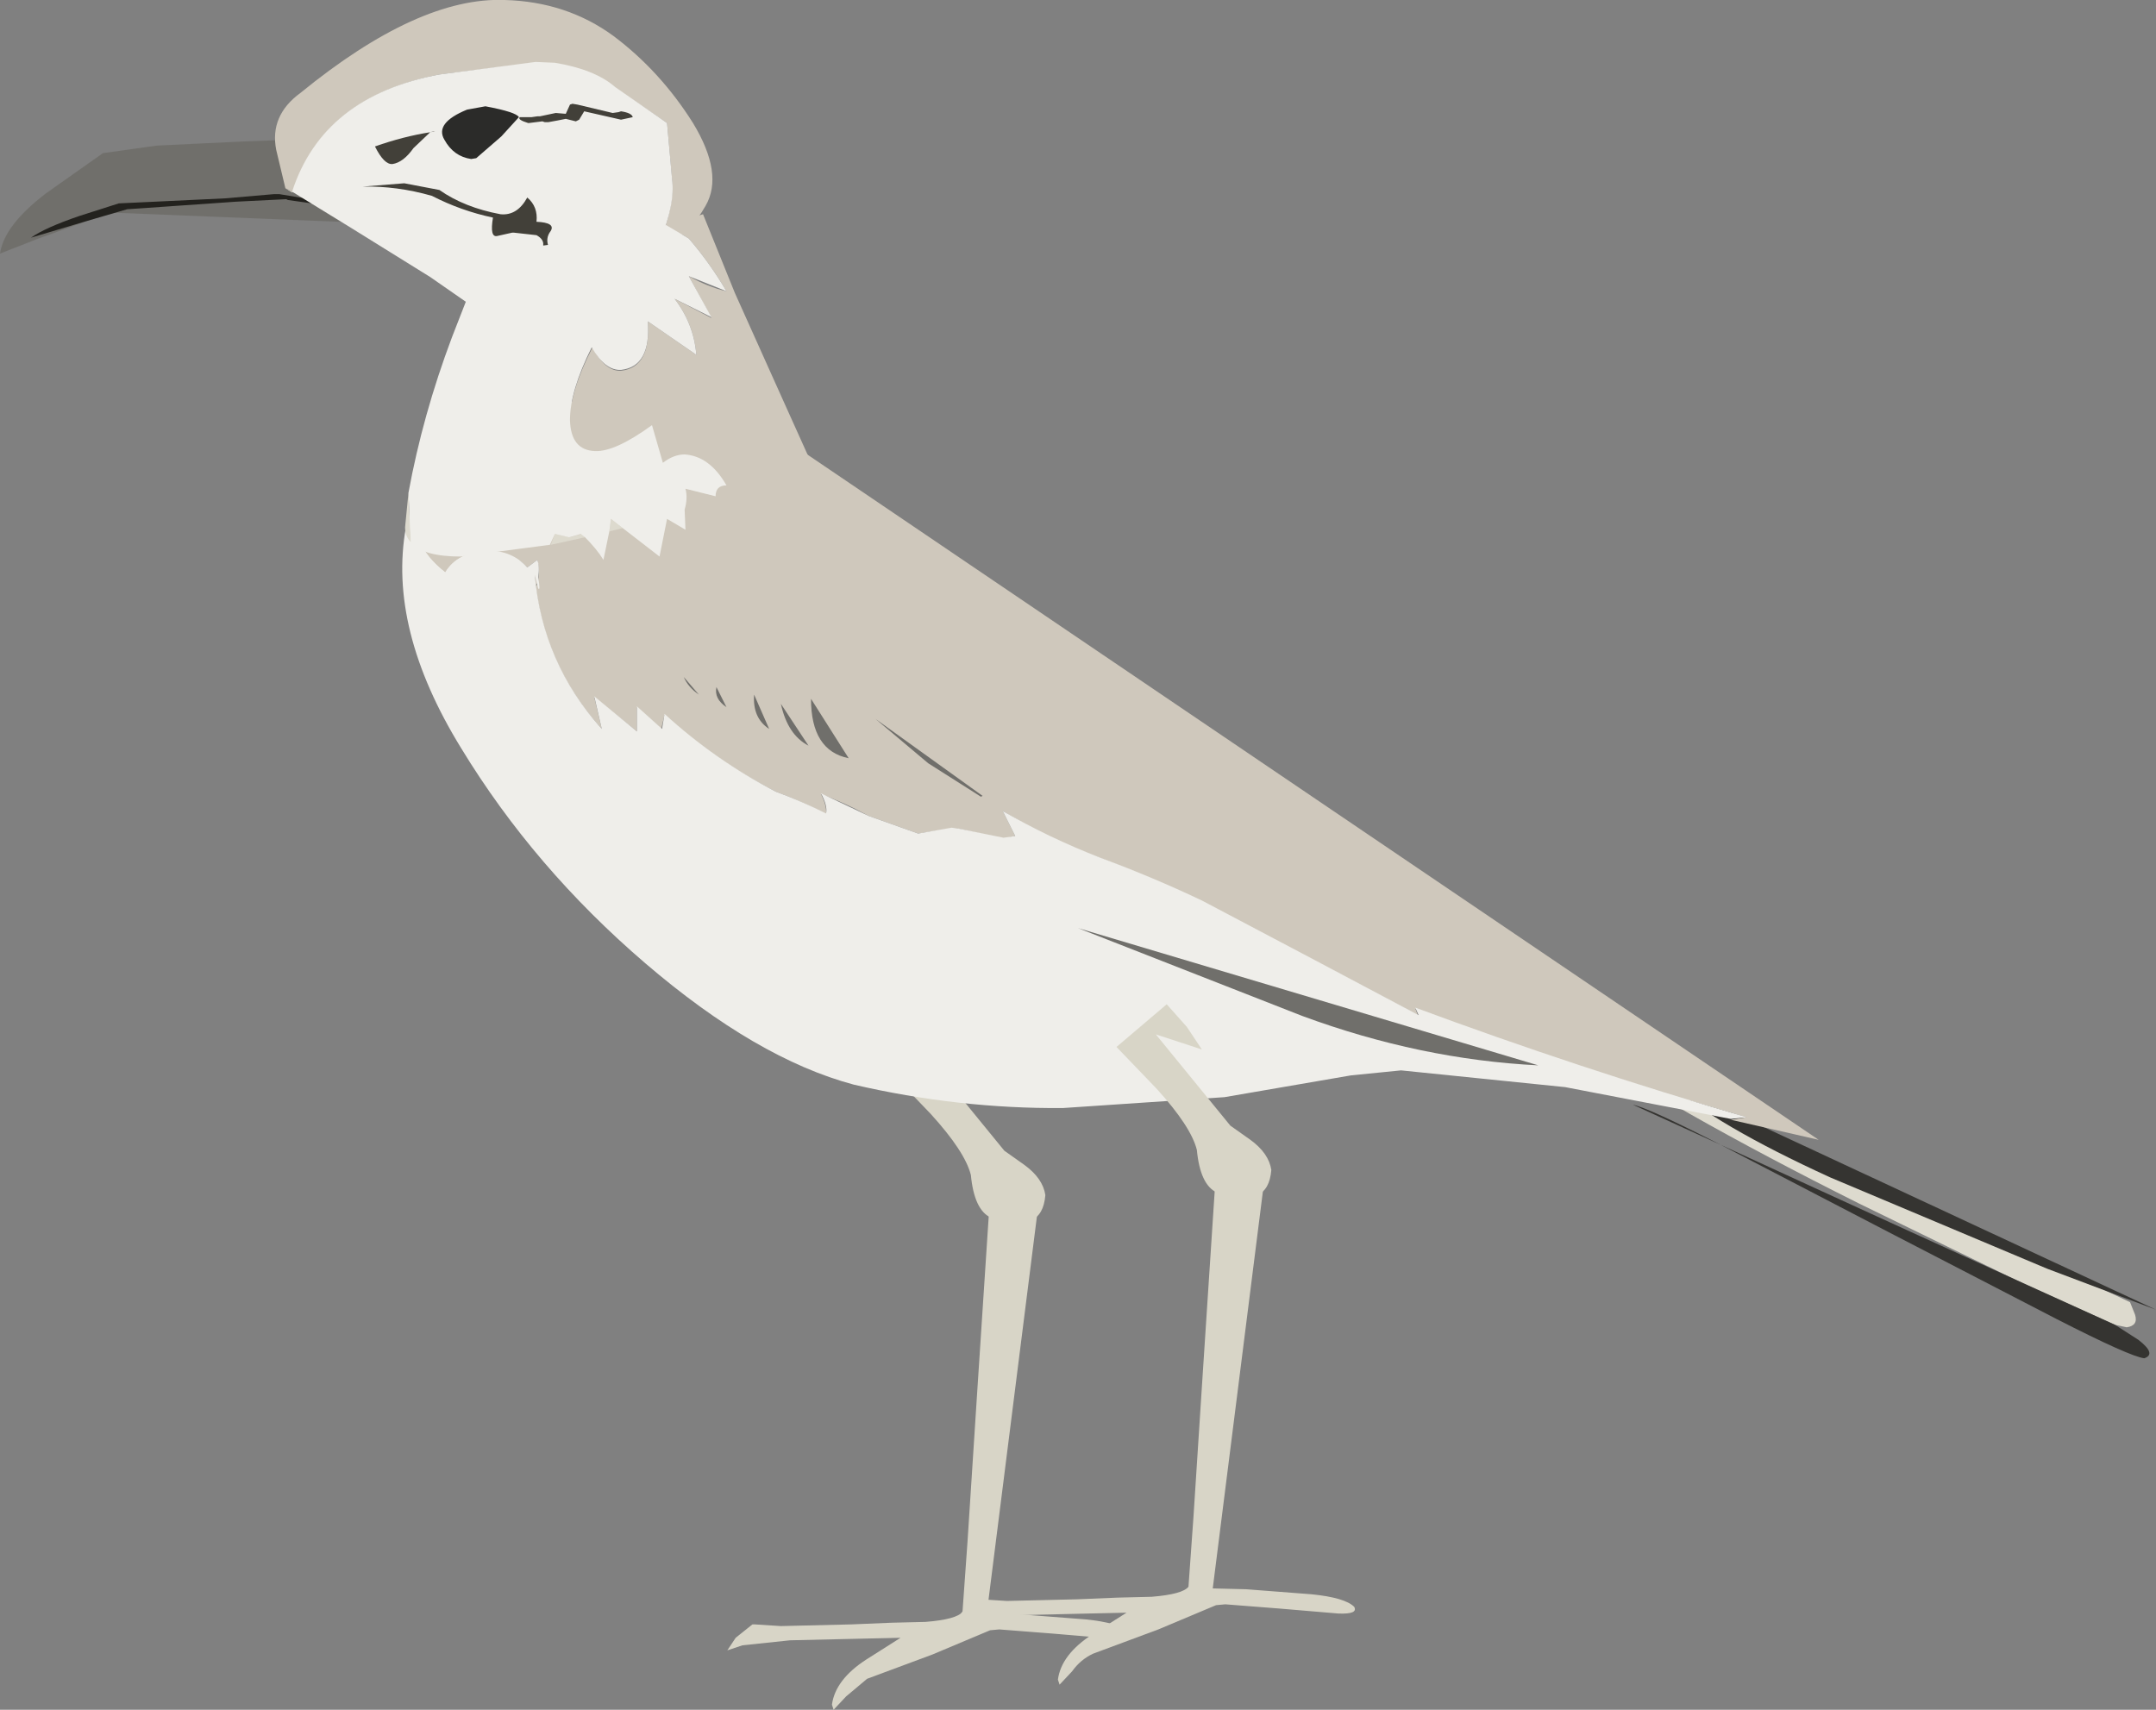 <?xml version="1.0" encoding="UTF-8" standalone="no"?>
<svg xmlns:xlink="http://www.w3.org/1999/xlink" height="102.15px" width="128.8px" xmlns="http://www.w3.org/2000/svg">
  <rect width="100%" height="100%" fill="#808080" stroke="none"/>
  <g transform="matrix(1.0, 0.0, 0.0, 1.0, 383.5, -70.7)">
    <path d="M-322.3 141.45 Q-323.95 141.8 -324.35 142.1 L-324.6 145.9 -325.15 154.3 -325.7 162.8 -326.0 167.0 Q-326.35 167.45 -328.2 167.6 L-330.25 167.65 -332.65 167.75 -336.85 167.85 -338.4 167.75 -338.55 167.75 -339.55 168.55 -340.05 169.3 -339.15 169.0 -336.3 168.7 -331.95 168.6 -329.7 168.55 -331.75 169.85 Q-333.6 171.05 -333.8 172.55 L-333.7 172.85 -332.95 172.05 -331.7 171.0 -327.8 169.55 -324.35 168.1 -323.8 168.05 -320.6 168.3 -317.05 168.6 Q-315.85 168.65 -316.1 168.2 -316.65 167.65 -318.65 167.45 L-322.55 167.15 -324.55 167.1 -321.45 142.55 Q-321.4 141.35 -322.3 141.45" fill="#d8d5c7" fill-rule="evenodd" stroke="none"/>
    <path d="M-323.5 139.45 L-327.95 134.0 -325.2 134.9 -326.1 133.55 Q-326.95 132.4 -327.3 132.2 L-330.3 134.75 -327.9 137.25 Q-325.85 139.5 -325.5 140.9 -325.3 143.0 -324.3 143.45 L-323.1 143.85 -323.05 143.85 -321.9 143.6 Q-321.15 143.3 -321.05 142.1 -321.2 141.1 -322.3 140.3 L-323.5 139.45" fill="#d8d5c7" fill-rule="evenodd" stroke="none"/>
    <path d="M-358.95 103.1 Q-358.7 105.8 -357.7 107.7 L-357.25 107.25 -356.85 108.15 -356.85 107.25 -355.7 109.7 -355.95 107.25 -353.7 111.05 -353.95 106.6 -352.6 108.5 Q-353.15 107.05 -352.9 105.35 -352.65 103.6 -351.2 103.45 L-350.8 103.45 -350.65 103.25 -356.0 103.9 Q-358.15 103.95 -358.95 103.1" fill="#efeeea" fill-rule="evenodd" stroke="none"/>
    <path d="M-288.15 133.35 Q-287.05 134.7 -282.55 137.25 -278.05 139.8 -272.45 142.6 L-262.5 147.45 -257.15 149.85 -256.45 150.0 Q-255.75 149.9 -255.95 149.25 L-256.25 148.5 -288.15 133.35" fill="#dddace" fill-rule="evenodd" stroke="none"/>
    <path d="M-270.7 144.3 L-260.65 149.5 Q-256.25 151.75 -255.4 151.85 -254.65 151.6 -255.75 150.75 L-257.15 149.85 Q-268.95 144.5 -280.7 139.1 L-270.7 144.3 M-285.95 136.7 L-280.7 139.1 Q-285.0 136.9 -285.95 136.7" fill="#353431" fill-rule="evenodd" stroke="none"/>
    <path d="M-283.9 135.35 Q-281.05 137.9 -274.15 141.05 L-261.2 146.5 -254.7 148.95 -283.9 135.35" fill="#353431" fill-rule="evenodd" stroke="none"/>
    <path d="M-334.15 119.35 Q-335.65 118.55 -337.15 118.0 -340.8 116.15 -343.8 113.4 L-344.0 114.25 -345.45 112.95 -345.45 114.4 -348.0 112.35 -347.55 114.25 Q-350.9 110.6 -351.5 105.7 L-351.55 105.05 -351.4 105.35 -351.35 105.4 Q-351.25 104.7 -351.4 104.15 L-352.0 104.6 Q-352.9 103.65 -354.3 103.65 -356.15 103.65 -356.9 104.9 -358.05 104.0 -358.4 103.05 L-358.9 100.9 Q-357.35 97.2 -353.95 95.85 -350.55 94.5 -346.9 94.6 L-341.0 95.15 -338.45 95.7 -274.85 138.8 -280.1 137.6 -279.15 137.45 Q-289.3 134.55 -298.95 130.95 L-298.8 131.35 -311.7 124.55 Q-314.65 123.15 -317.8 121.95 -320.9 120.8 -323.6 119.15 L-322.85 120.65 -323.55 120.8 -326.3 120.2 -326.65 120.2 -328.65 120.5 -331.6 119.45 Q-333.05 118.65 -334.45 118.15 -334.1 118.85 -334.15 119.35 M-351.5 105.7 L-351.35 105.6 -351.35 105.45 -351.5 105.7" fill="#cfc8bc" fill-rule="evenodd" stroke="none"/>
    <path d="M-358.85 100.9 L-359.25 102.2 Q-360.35 108.25 -355.95 115.4 -351.6 122.55 -344.95 128.25 -338.3 133.95 -332.5 135.5 -326.25 136.95 -320.0 136.9 L-310.35 136.25 -302.8 134.95 -299.8 134.65 -290.0 135.65 -280.1 137.55 -279.15 137.45 Q-289.25 134.5 -298.95 130.9 L-298.75 131.35 Q-305.15 127.95 -311.7 124.5 -314.65 123.1 -317.75 121.95 -320.85 120.75 -323.6 119.15 L-322.85 120.65 -323.55 120.75 -326.25 120.2 -326.65 120.15 -328.65 120.5 -331.6 119.45 -334.45 118.1 Q-334.05 118.85 -334.15 119.3 -335.65 118.55 -337.15 118.0 -340.8 116.1 -343.8 113.35 L-343.95 114.25 -345.45 112.9 -345.45 114.4 -348.0 112.3 -347.55 114.25 Q-351.1 110.3 -351.55 105.05 L-351.35 105.85 Q-351.2 106.05 -351.35 105.2 -351.25 104.55 -351.4 104.15 L-352.0 104.6 Q-352.9 103.6 -354.3 103.6 -356.15 103.65 -356.9 104.9 -358.05 104.0 -358.4 103.05 L-358.85 100.9" fill="#efeeea" fill-rule="evenodd" stroke="none"/>
    <path d="M-305.7 131.4 Q-298.65 134.0 -291.6 134.35 L-319.1 126.15 -305.7 131.4" fill="#706f6b" fill-rule="evenodd" stroke="none"/>
    <path d="M-331.2 113.65 L-328.05 116.3 -324.9 118.3 -324.8 118.25 -331.2 113.65" fill="#706f6b" fill-rule="evenodd" stroke="none"/>
    <path d="M-335.05 112.45 Q-335.05 115.55 -332.8 116.0 L-335.05 112.45" fill="#706f6b" fill-rule="evenodd" stroke="none"/>
    <path d="M-336.85 112.75 Q-336.45 114.6 -335.2 115.25 L-336.85 112.75" fill="#706f6b" fill-rule="evenodd" stroke="none"/>
    <path d="M-338.45 112.2 Q-338.55 113.6 -337.55 114.25 L-338.45 112.2" fill="#706f6b" fill-rule="evenodd" stroke="none"/>
    <path d="M-340.7 111.75 Q-340.85 112.45 -340.1 112.95 L-340.7 111.75" fill="#706f6b" fill-rule="evenodd" stroke="none"/>
    <path d="M-342.65 111.15 Q-342.4 111.75 -341.75 112.2 L-342.65 111.15" fill="#706f6b" fill-rule="evenodd" stroke="none"/>
    <path d="M-347.0 101.7 L-347.1 102.45 -346.3 102.25 -347.0 101.7" fill="#dddace" fill-rule="evenodd" stroke="none"/>
    <path d="M-359.1 100.15 L-359.3 102.2 Q-359.3 102.75 -358.95 103.1 L-359.1 100.15" fill="#dddace" fill-rule="evenodd" stroke="none"/>
    <path d="M-350.35 102.6 L-350.6 103.25 -348.55 102.8 -348.75 102.6 -349.45 102.8 -350.35 102.6" fill="#dddace" fill-rule="evenodd" stroke="none"/>
    <path d="M-349.15 99.0 Q-349.2 99.75 -348.7 100.1 -348.1 99.8 -348.15 99.1 L-349.15 99.0" fill="#424039" fill-rule="evenodd" stroke="none"/>
    <path d="M-350.45 100.9 Q-350.45 101.6 -350.1 102.15 -349.85 101.6 -349.9 100.9 L-350.45 100.9" fill="#424039" fill-rule="evenodd" stroke="none"/>
    <path d="M-353.85 100.35 L-353.5 100.3 Q-352.75 100.6 -352.25 101.35 L-352.45 99.15 -353.85 100.35 M-352.25 99.0 L-352.0 99.1 Q-351.7 99.05 -351.6 98.45 L-352.25 99.0 -352.5 98.65 -352.45 99.15 -352.25 99.0" fill="#424039" fill-rule="evenodd" stroke="none"/>
    <path d="M-354.1 96.1 L-354.9 96.9 -355.55 98.55 Q-356.0 99.4 -355.9 100.1 L-355.65 100.6 Q-355.4 100.45 -355.2 99.55 L-354.9 98.35 -353.95 97.3 Q-353.45 96.85 -354.1 96.1" fill="#424039" fill-rule="evenodd" stroke="none"/>
    <path d="M-356.15 102.05 L-357.05 102.5 Q-356.75 103.1 -356.5 103.1 -356.1 103.05 -356.15 102.05" fill="#424039" fill-rule="evenodd" stroke="none"/>
    <path d="M-308.8 139.95 Q-310.45 140.3 -310.85 140.6 L-311.1 144.4 -311.65 152.8 -312.2 161.3 -312.5 165.5 Q-312.85 165.95 -314.7 166.1 L-316.75 166.15 -319.15 166.25 -323.35 166.35 -324.9 166.25 -325.05 166.25 Q-325.55 166.35 -326.05 167.05 L-326.55 167.8 -325.65 167.5 -322.8 167.2 -318.45 167.1 -316.2 167.05 -318.25 168.35 Q-320.1 169.55 -320.3 171.05 L-320.2 171.35 -319.45 170.55 Q-318.95 169.85 -318.2 169.5 L-314.3 168.05 -310.85 166.6 -310.3 166.55 -307.1 166.8 -303.55 167.1 Q-302.35 167.15 -302.6 166.7 -303.15 166.15 -305.15 165.95 L-309.05 165.65 -311.05 165.6 -307.95 141.05 Q-307.9 139.85 -308.8 139.95" fill="#d8d5c7" fill-rule="evenodd" stroke="none"/>
    <path d="M-310.0 137.95 L-314.45 132.5 -311.7 133.4 -312.6 132.05 -313.8 130.7 -316.8 133.25 -314.4 135.75 Q-312.35 138.0 -312.0 139.4 -311.8 141.5 -310.8 141.95 L-309.6 142.35 -309.55 142.35 -308.4 142.1 Q-307.65 141.8 -307.55 140.6 -307.7 139.6 -308.8 138.8 L-310.0 137.95" fill="#d8d5c7" fill-rule="evenodd" stroke="none"/>
    <path d="M-380.75 82.25 Q-383.25 84.15 -383.5 85.85 L-381.2 84.95 -376.9 83.4 -360.75 84.05 -363.25 82.3 Q-365.5 80.7 -366.2 79.05 L-368.95 79.15 -374.15 79.4 -377.35 79.85 -380.75 82.25" fill="#706f6b" fill-rule="evenodd" stroke="none"/>
    <path d="M-374.25 82.75 L-376.4 82.85 -378.75 83.6 Q-380.8 84.3 -381.65 84.9 L-378.3 83.9 -375.9 83.2 -373.7 83.05 -369.4 82.75 -366.4 82.6 -366.3 82.65 -363.8 83.0 -361.85 83.35 -363.8 82.8 -366.8 82.3 -367.15 82.3 -370.05 82.55 -374.25 82.75" fill="#23221e" fill-rule="evenodd" stroke="none"/>
    <path d="M-366.0 82.15 L-366.05 82.2 -366.45 81.95 -366.0 82.15 M-343.85 85.55 L-344.4 85.8 -344.1 85.2 -343.85 85.55" fill="#dddace" fill-rule="evenodd" stroke="none"/>
    <path d="M-344.1 85.2 Q-343.2 82.95 -343.35 81.45 L-343.65 78.05 -346.75 75.95 Q-347.95 74.9 -350.35 74.5 L-351.5 74.45 -357.25 75.15 Q-364.2 76.5 -366.0 82.15 L-366.45 81.95 -367.0 79.65 Q-367.4 77.6 -365.55 76.25 -358.5 70.5 -353.35 70.7 -349.65 70.8 -346.85 72.85 -344.05 74.95 -342.1 78.05 -340.25 81.1 -341.35 83.0 -342.25 84.6 -343.85 85.55 L-344.1 85.2" fill="#cfc8bc" fill-rule="evenodd" stroke="none"/>
    <path d="M-366.05 82.15 L-362.55 84.3 -357.8 87.25 -354.85 89.3 -354.1 89.55 Q-352.4 89.4 -350.15 88.25 L-347.7 86.95 Q-347.3 87.0 -344.4 85.75 L-344.1 85.15 Q-343.15 82.9 -343.35 81.4 L-343.65 78.05 -346.75 75.9 Q-347.95 74.85 -350.35 74.45 L-351.5 74.4 -357.25 75.15 Q-364.2 76.45 -366.05 82.15" fill="#efeeea" fill-rule="evenodd" stroke="none"/>
    <path d="M-355.6 77.25 Q-357.55 78.05 -356.95 79.05 -356.4 80.05 -355.35 80.2 L-355.05 80.15 -353.55 78.85 -352.5 77.7 Q-352.65 77.4 -354.5 77.05 L-355.6 77.25" fill="#2b2b29" fill-rule="evenodd" stroke="none"/>
    <path d="M-351.4 77.65 L-351.75 77.7 -352.1 77.7 -352.3 77.7 -352.45 77.7 Q-352.6 77.85 -351.95 78.05 L-351.9 78.05 -351.5 78.0 -351.1 77.95 -350.95 78.0 -350.75 78.0 -350.2 77.9 -349.7 77.8 -349.5 77.85 -349.1 77.95 -348.9 77.85 -348.6 77.35 -346.4 77.85 -345.7 77.7 Q-345.75 77.45 -346.4 77.35 L-346.55 77.4 -346.9 77.45 -349.0 76.95 -349.3 76.9 -349.45 76.95 -349.7 77.5 -350.3 77.45 -351.25 77.65 -351.4 77.65" fill="#424039" fill-rule="evenodd" stroke="none"/>
    <path d="M-357.8 78.6 L-357.5 78.55 -357.4 78.55 -357.6 78.55 -357.8 78.6 Q-359.4 78.85 -361.1 79.45 -360.55 80.55 -360.05 80.5 -359.4 80.4 -358.8 79.55 L-357.8 78.6" fill="#424039" fill-rule="evenodd" stroke="none"/>
    <path d="M-359.35 81.65 L-361.85 81.85 Q-359.8 81.8 -357.7 82.4 -355.95 83.3 -354.05 83.7 -354.25 84.9 -353.8 84.8 L-353.35 84.7 -352.9 84.6 -352.8 84.6 -351.45 84.75 Q-351.0 85.0 -351.05 85.35 L-350.9 85.95 Q-349.9 86.75 -349.1 86.65 L-347.45 86.5 -347.8 86.5 -348.8 86.3 Q-349.9 86.3 -350.7 85.5 -350.95 84.95 -350.6 84.5 -350.3 84.0 -351.45 83.95 -351.35 83.05 -352.0 82.5 -352.6 83.6 -353.6 83.5 -355.75 83.1 -357.25 82.05 L-359.35 81.65" fill="#424039" fill-rule="evenodd" stroke="none"/>
    <path d="M-342.3 85.0 L-342.5 84.8 -342.35 84.95 -342.3 85.0" fill="#efeeea" fill-rule="evenodd" stroke="none"/>
    <path d="M-346.4 92.85 Q-344.6 92.65 -344.8 89.9 L-341.9 91.9 Q-342.05 90.05 -343.2 88.55 L-341.0 89.7 -342.35 87.2 Q-341.2 87.85 -340.1 88.1 -341.1 86.4 -342.35 84.95 L-343.7 84.15 -341.5 83.5 -339.6 88.2 -336.5 95.1 -334.9 98.65 -337.15 99.45 -342.55 101.2 -342.55 99.95 -340.75 100.4 Q-340.75 99.7 -340.1 99.7 -341.1 97.95 -342.6 97.85 -343.25 97.85 -343.9 98.35 L-344.55 96.15 Q-346.75 97.75 -347.95 97.7 -349.4 97.6 -349.45 95.85 -349.45 94.05 -348.1 91.45 -347.35 92.9 -346.4 92.85" fill="#cfc8bc" fill-rule="evenodd" stroke="none"/>
    <path d="M-359.1 100.15 L-358.95 103.15 Q-358.15 103.95 -356.0 103.95 L-350.65 103.25 -350.35 102.6 -349.5 102.8 -348.8 102.6 -348.55 102.8 Q-347.85 103.5 -347.45 104.15 L-347.1 102.45 -347.0 101.7 -346.3 102.25 -344.1 103.95 -343.65 101.7 -342.55 102.35 -342.6 101.15 Q-342.4 100.45 -342.55 99.9 L-340.75 100.35 Q-340.75 99.7 -340.1 99.7 -341.1 97.95 -342.6 97.85 -343.25 97.85 -343.9 98.35 L-344.55 96.1 Q-346.75 97.7 -347.95 97.65 -349.4 97.6 -349.45 95.8 -349.45 94.05 -348.15 91.45 -347.35 92.85 -346.4 92.8 -344.6 92.6 -344.8 89.9 L-341.9 91.9 Q-342.05 90.05 -343.2 88.55 L-341.0 89.65 -342.35 87.2 -340.1 88.1 Q-341.1 86.4 -342.35 84.95 L-343.7 84.15 -350.55 85.3 -354.55 85.85 -356.5 90.85 Q-358.25 95.5 -359.1 100.15" fill="#efeeea" fill-rule="evenodd" stroke="none"/>
  </g>
</svg>
